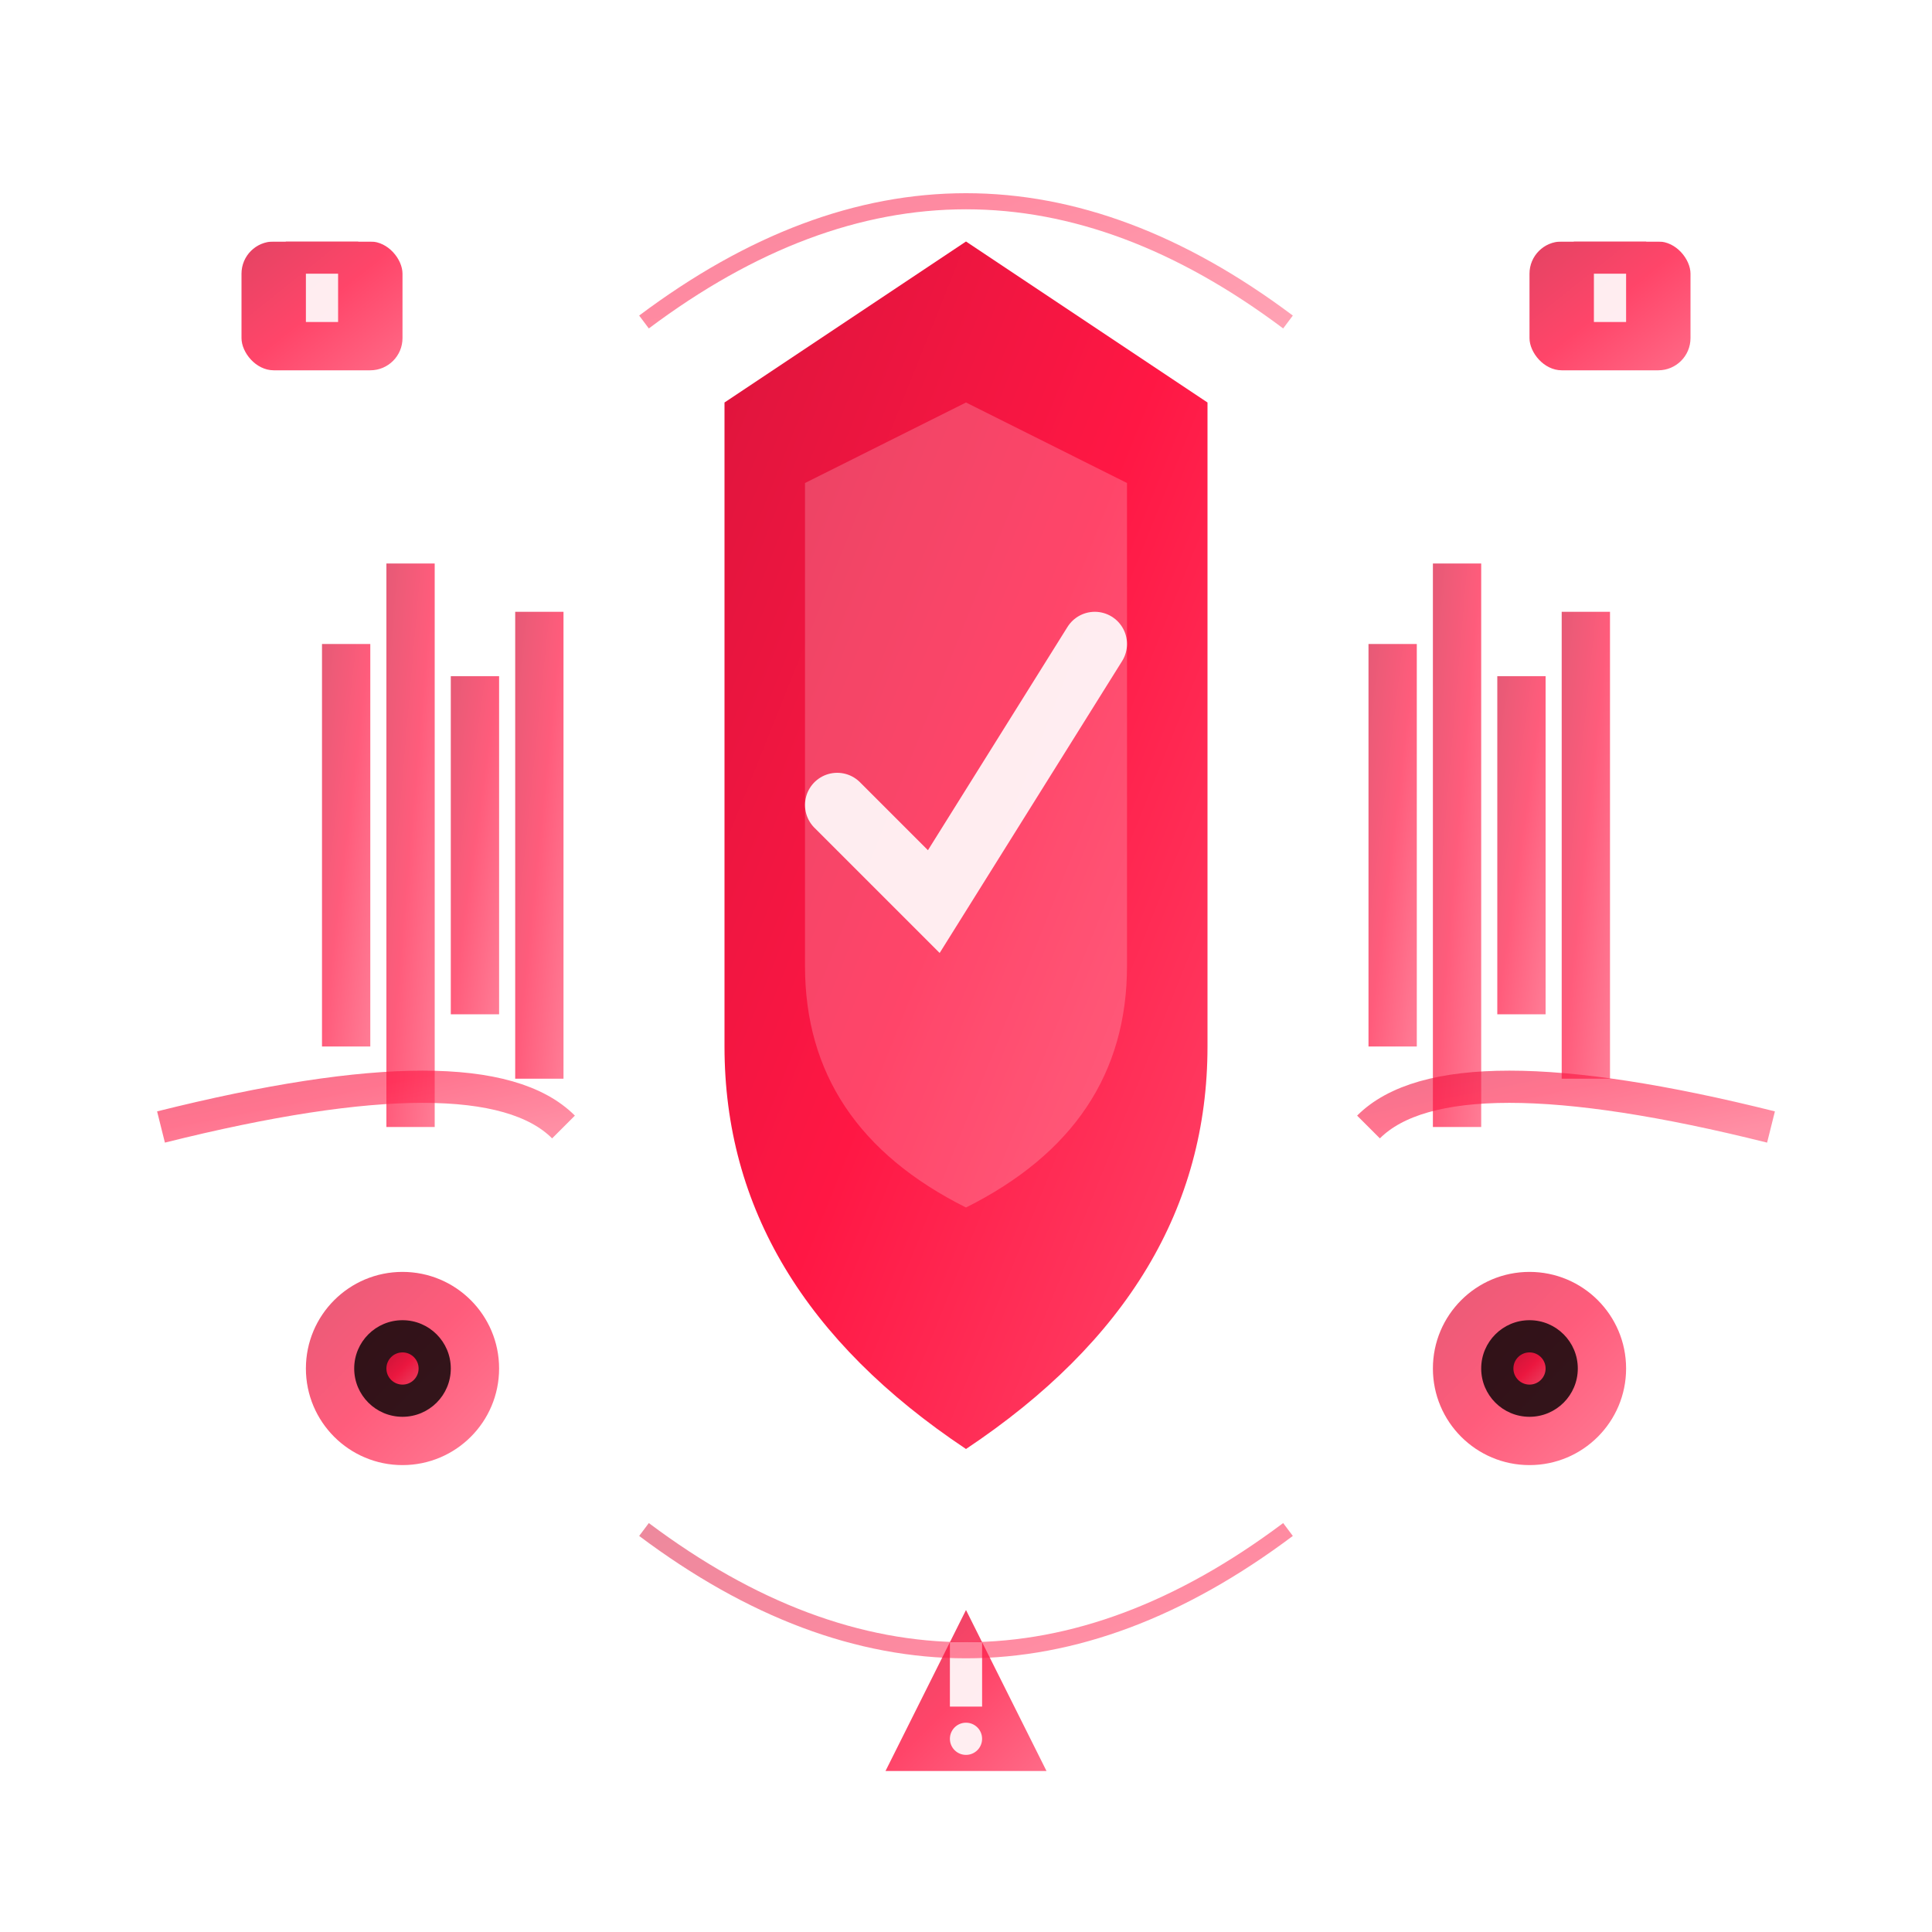 <svg width="120" height="120" viewBox="0 0 120 120" xmlns="http://www.w3.org/2000/svg">
  <defs>
    <linearGradient id="securityGradient" x1="0%" y1="0%" x2="100%" y2="100%">
      <stop offset="0%" style="stop-color:#dc143c;stop-opacity:1" />
      <stop offset="50%" style="stop-color:#ff1744;stop-opacity:1" />
      <stop offset="100%" style="stop-color:#ff4569;stop-opacity:1" />
    </linearGradient>
    <filter id="securityGlow">
      <feGaussianBlur stdDeviation="3" result="coloredBlur"/>
      <feMerge> 
        <feMergeNode in="coloredBlur"/>
        <feMergeNode in="SourceGraphic"/>
      </feMerge>
    </filter>
  </defs>
  
  <!-- Main shield -->
  <path d="M60 15 L45 25 L45 65 Q45 80 60 90 Q75 80 75 65 L75 25 Z" fill="url(#securityGradient)" filter="url(#securityGlow)"/>
  
  <!-- Shield inner design -->
  <path d="M60 25 L50 30 L50 60 Q50 70 60 75 Q70 70 70 60 L70 30 Z" fill="#ffffff" opacity="0.2"/>
  
  <!-- Checkmark in shield -->
  <path d="M52 50 L58 56 L68 40" stroke="#ffffff" stroke-width="4" fill="none" opacity="0.9" stroke-linecap="round"/>
  
  <!-- Firewall representation -->
  <rect x="20" y="40" width="3" height="25" fill="url(#securityGradient)" opacity="0.7"/>
  <rect x="24" y="35" width="3" height="35" fill="url(#securityGradient)" opacity="0.7"/>
  <rect x="28" y="42" width="3" height="21" fill="url(#securityGradient)" opacity="0.7"/>
  <rect x="32" y="38" width="3" height="29" fill="url(#securityGradient)" opacity="0.7"/>
  
  <rect x="85" y="40" width="3" height="25" fill="url(#securityGradient)" opacity="0.7"/>
  <rect x="89" y="35" width="3" height="35" fill="url(#securityGradient)" opacity="0.7"/>
  <rect x="93" y="42" width="3" height="21" fill="url(#securityGradient)" opacity="0.7"/>
  <rect x="97" y="38" width="3" height="29" fill="url(#securityGradient)" opacity="0.7"/>
  
  <!-- Lock symbols -->
  <rect x="15" y="15" width="10" height="8" rx="2" fill="url(#securityGradient)" opacity="0.8"/>
  <path d="M17 15 Q17 12 20 12 Q23 12 23 15" stroke="#ffffff" stroke-width="1.5" fill="none" opacity="0.9"/>
  <rect x="19" y="17" width="2" height="3" fill="#ffffff" opacity="0.9"/>
  
  <rect x="95" y="15" width="10" height="8" rx="2" fill="url(#securityGradient)" opacity="0.8"/>
  <path d="M97 15 Q97 12 100 12 Q103 12 103 15" stroke="#ffffff" stroke-width="1.5" fill="none" opacity="0.9"/>
  <rect x="99" y="17" width="2" height="3" fill="#ffffff" opacity="0.9"/>
  
  <!-- Monitoring/scanning beams -->
  <path d="M10 70 Q30 65 35 70" stroke="url(#securityGradient)" stroke-width="2" fill="none" opacity="0.6">
    <animate attributeName="opacity" values="0.3;0.8;0.3" dur="2s" repeatCount="indefinite"/>
  </path>
  <path d="M110 70 Q90 65 85 70" stroke="url(#securityGradient)" stroke-width="2" fill="none" opacity="0.6">
    <animate attributeName="opacity" values="0.8;0.3;0.8" dur="2s" repeatCount="indefinite"/>
  </path>
  
  <!-- Security cameras -->
  <circle cx="25" cy="85" r="6" fill="url(#securityGradient)" opacity="0.7"/>
  <circle cx="25" cy="85" r="3" fill="#000000" opacity="0.8"/>
  <circle cx="25" cy="85" r="1" fill="url(#securityGradient)" opacity="0.9"/>
  
  <circle cx="95" cy="85" r="6" fill="url(#securityGradient)" opacity="0.7"/>
  <circle cx="95" cy="85" r="3" fill="#000000" opacity="0.8"/>
  <circle cx="95" cy="85" r="1" fill="url(#securityGradient)" opacity="0.9"/>
  
  <!-- Warning/alert symbols -->
  <polygon points="60,100 55,110 65,110" fill="url(#securityGradient)" opacity="0.8"/>
  <rect x="59" y="102" width="2" height="4" fill="#ffffff" opacity="0.9"/>
  <circle cx="60" cy="108" r="1" fill="#ffffff" opacity="0.9"/>
  
  <!-- Network protection lines -->
  <path d="M40 20 Q60 5 80 20" stroke="url(#securityGradient)" stroke-width="1" fill="none" opacity="0.5"/>
  <path d="M40 95 Q60 110 80 95" stroke="url(#securityGradient)" stroke-width="1" fill="none" opacity="0.5"/>
</svg>
